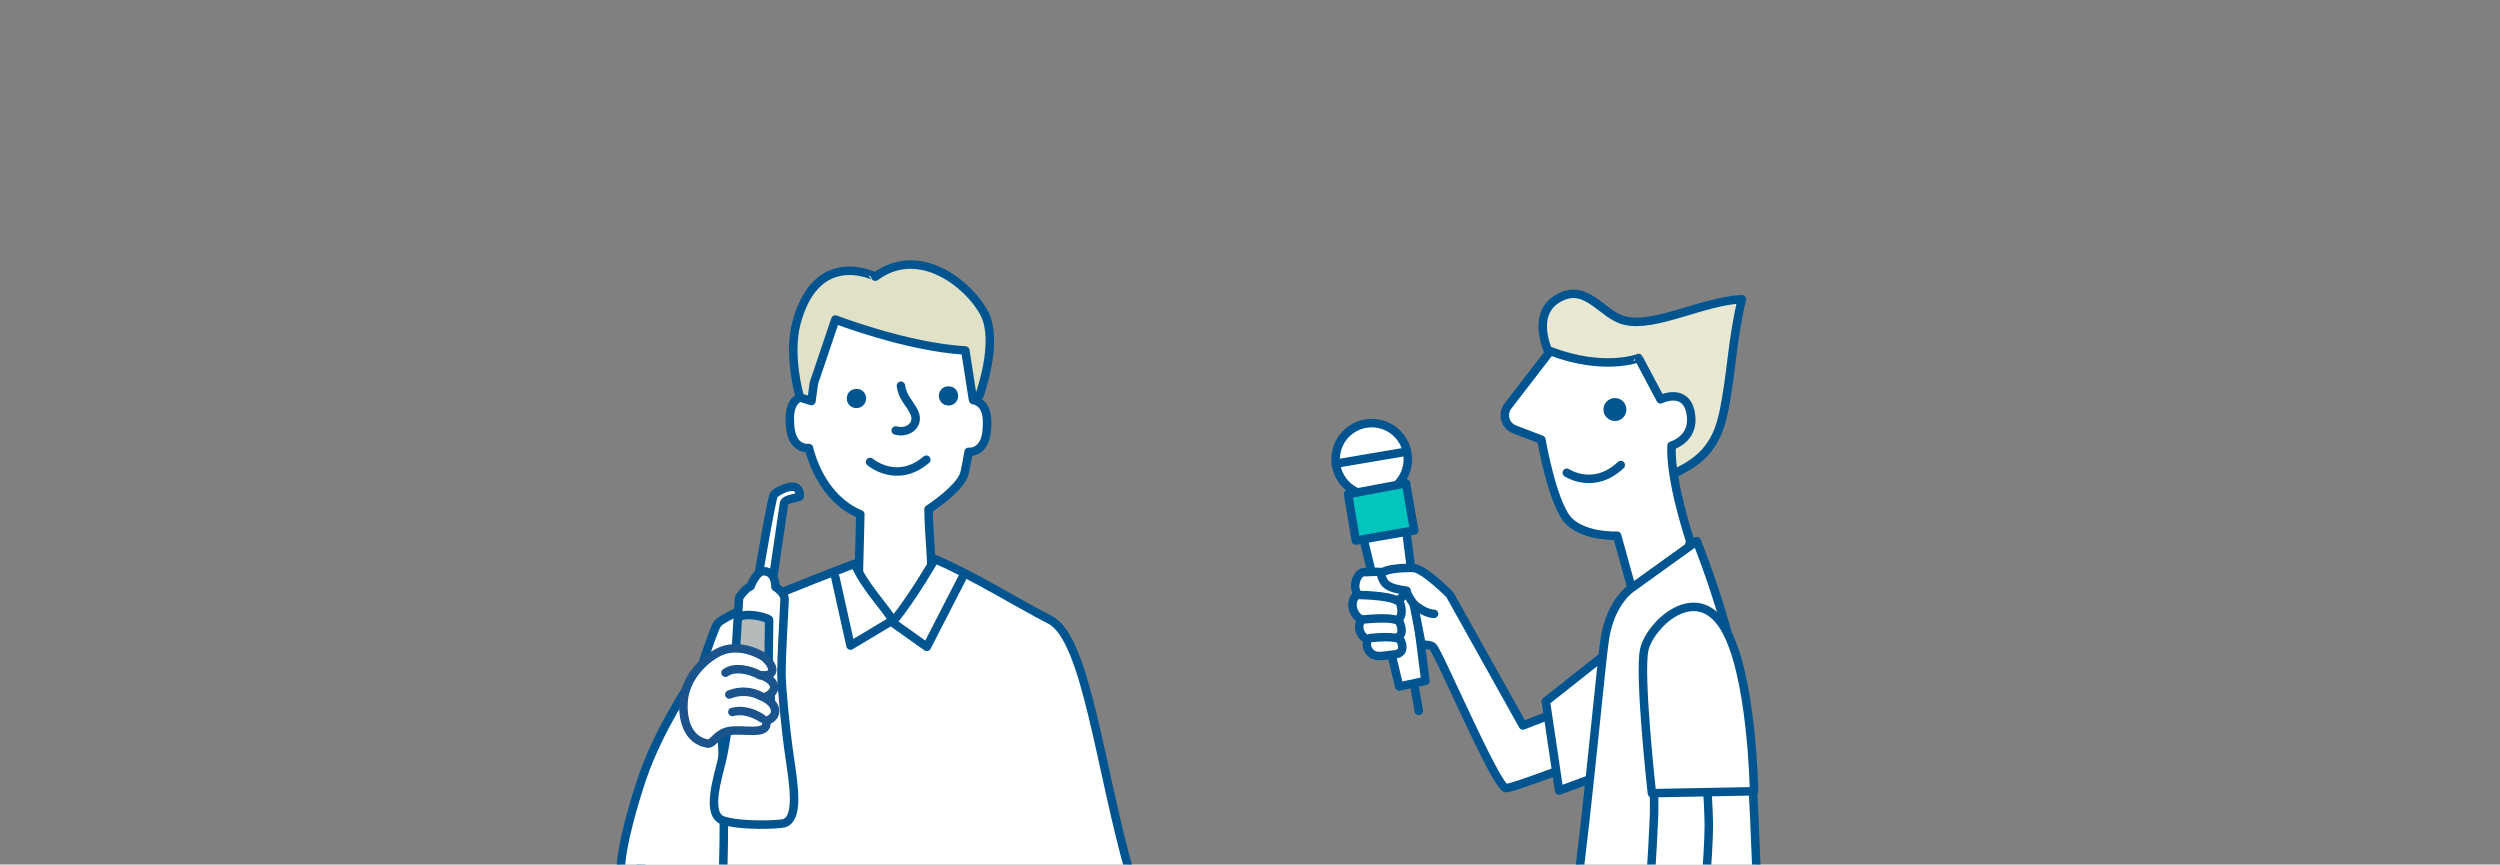 <?xml version="1.0" encoding="UTF-8"?><svg id="_レイヤー_1" xmlns="http://www.w3.org/2000/svg" width="1001.7" height="346.4" viewBox="0 0 1001.7 346.4"><rect x="0" y="0" width="1001.7" height="346.4" fill="#808080" stroke="none"/><defs><style>.cls-1,.cls-2{fill:none;}.cls-1,.cls-2,.cls-3,.cls-4,.cls-5,.cls-6,.cls-7,.cls-8{stroke-linecap:round;stroke-linejoin:round;}.cls-1,.cls-2,.cls-4,.cls-5,.cls-6,.cls-7,.cls-8{stroke-width:3.4px;}.cls-1,.cls-5{stroke:#1b548c;}.cls-2,.cls-3,.cls-4,.cls-6,.cls-7,.cls-8{stroke:#005591;}.cls-9,.cls-5,.cls-7{fill:#fff;}.cls-10{fill:#b5bab9;}.cls-3{fill:#005591;stroke-width:4px;}.cls-4{fill:#e1e1c7;}.cls-6{fill:#e8e8d2;}.cls-8{fill:#02c6be;}</style></defs><path class="cls-7" d="m373.59,241.58c0-16.42-1.31-25.52-1.55-37.51,5.71-3.83,13.48-10.03,14.48-14.73.58-2.7,1.11-5.46,1.57-8.29,1.91.15,3.99-.82,5.2-2.39,1.71-2.21,2.09-5.16,2.2-7.97.1-2.63-.02-5.43-1.43-7.66-.89-1.42-2.48-2.47-4.1-2.71.05-3.85-.06-7.85-.38-12.03-1.05-13.6-11.85-24.48-25.44-25.62-.09-.01-.19-.02-.28-.03-9.98-.8-20.68.43-29.16,5.37-5.97,3.48-11.22,12.19-11.82,19.07-.34,3.89-.62,7.8-.71,11.7-1.67.19-3.33,1.26-4.25,2.72-1.41,2.23-1.54,5.02-1.43,7.66.11,2.8.49,5.75,2.2,7.97,1.26,1.63,3.46,2.62,5.42,2.37,2.53,9.84,7.92,19.14,16.48,24.47,1.32.82,2.71,1.5,4.12,2.12-.19,11.52-.68,21.23-.68,33.64-2.97.89-13.87,6.01-18.47,7.39-3.04,12.18,5.91,28.57,16.92,34.58,11.01,6.02,25.27,4.76,35.82-2.03,10.56-6.79,18.57-18.54,20.71-30.91-6.39-1.02-19.73-4.09-25.42-7.18Z"/><path class="cls-7" d="m452.79,350.13c-11.92-41.28-17.47-94.15-31.91-101.68-15.31-7.98-30.41-17.58-46.3-24.45,0,0-8.46,14.84-16.64,24.97-3.18-5.66-11.59-13.86-15.44-23.09,0,0-51.22,19.19-54.98,23.98-3.76,4.8-31.42,98.97-31.42,98.97"/><polyline class="cls-2" points="334.66 231.15 340.78 258.67 356.96 248.97 371.36 259.17 385.88 230.88"/><circle class="cls-3" cx="343.16" cy="159.65" r="1.86"/><circle class="cls-3" cx="380.05" cy="158.62" r="1.86"/><path class="cls-2" d="m360.98,154.56c.73,5.08,3.67,6.88,5.42,10.91,2.03,4.69-2.53,8.39-7.51,7.02"/><path class="cls-7" d="m348.62,185.1s10.7,9.17,22.54-.91"/><path class="cls-4" d="m319.15,129.29c-3.59,13.37,1.38,29.97,1.38,29.97l4.61,1.43.97-7.2,8.6-25.47s28.63,11.05,52.07,12.41l3,19.24,2.68-1.33s7.96-21.5,1.84-32.97-25.99-27.53-43.58-14.52c0-.01-23.39-12.04-31.57,18.44Z"/><path class="cls-6" d="m620.88,142.13c-3.87-8.99-4.54-18.44,3.99-22.91,10.99-5.76,16.9,6.88,26.01,9.21,12.09,3.09,31.79-7.97,47.07-8.52-4.01,16.14-4.16,30.85-7.53,46.19-3.92,17.87-14.41,21.15-27.74,27.47"/><polyline class="cls-7" points="546.75 217.67 560.64 275.07 571.12 272.81 563.61 213.92"/><path class="cls-7" d="m543.21,196.97c-2.13-1.05-4.03-2.64-5.47-4.73-4.55-6.57-2.91-15.58,3.65-20.13,6.57-4.55,15.58-2.91,20.13,3.65,3.98,5.75,3.22,13.37-1.43,18.23"/><line class="cls-2" x1="535.22" y1="185.78" x2="563.5" y2="180.98"/><polygon class="cls-8" points="543.25 216.59 566.63 212.52 563.35 193.66 540.15 198 543.25 216.59"/><line class="cls-2" x1="566.63" y1="274.23" x2="568.48" y2="284.82"/><path class="cls-7" d="m547.27,229.28s12.08-1.32,15.41,3.53c1.98,2.89-.08,8.2-5.39,8.15s-9.39.34-11.57-1.08c-5.28-3.43-1.83-11.6,1.55-10.6Z"/><path class="cls-7" d="m545.24,238.43s14.95.15,15.89,3.54c.93,3.38.89,7.25-4.41,7.19-5.31-.06-9.39.34-11.57-1.08-5.28-3.43-3.28-10.65.09-9.65Z"/><path class="cls-7" d="m547.05,248.15s12.67-1.44,13.81,1.32c1.14,2.77,1.51,6.03-2.98,6.55-4.5.51-7.91,1.27-9.9.3-4.82-2.35-3.89-8.66-.93-8.17Z"/><path class="cls-7" d="m549.71,255.61s10.61-1.21,11.56,1.11,1.27,5.06-2.5,5.49c-3.76.43-6.62,1.06-8.29.25-4.02-1.97-3.24-7.27-.77-6.85Z"/><path class="cls-7" d="m566.44,242.01c-2.85-3.89-2.84-5.33-2.84-5.33-8.19-1.05-9.14-2.99-10.08-5.89s8.24-3.3,12.57-3.25c4.35.04,14.85,10.76,14.85,10.76l29.27,52.39,48.97-19.08,1.93,23.16s-53.79,21.01-57.66,21.01-27.55-55.82-29.48-56.8c-1.92-.99-4.34-.52-4.34-.52l-3.19-16.45Z"/><polyline class="cls-7" points="653.88 253.76 619.39 281.04 624.7 316.75 672.7 299.11"/><path class="cls-7" d="m566.44,242.01s4.3,3.9,8.16,3.94"/><path class="cls-7" d="m621.16,140.67l-16.97,22.04c-2.46,3.2-1.15,7.87,2.62,9.32l10.79,4.14s4.62,26.94,11.42,33.02,18.94,5.45,18.94,5.45l6.53,23.66s20.25-3.09,22.69-21.68c0,0-8.13-24.25-7.42-38.06,0,0,9.62-2.63,7.65-13.09-1.97-10.46-12.08-5.48-12.08-5.48l-8.77-16.54c.02.03-13.86,5.44-35.4-2.78Z"/><circle class="cls-3" cx="647.07" cy="164.08" r="2.6"/><path class="cls-7" d="m627.79,189.42s10.75,7.21,21.62-3.09"/><path class="cls-7" d="m704.1,357.51c-.61-16.61-1.48-40.64-2.68-55.78-3.2-40.18-21.57-84.9-21.57-84.9l-26.36,18.95s-7.99,5.31-10.39,19.71c-1.47,8.8-6.57,66.01-11.65,104.12"/><path class="cls-7" d="m661.06,355.01c.8-8.75,1.43-22.6,1.65-27.51.76-17.44-3.79-53.07-3.79-53.07l21.98-2.27s3.79,44.73,3.79,59.13c0,4.02-.65,17.28-1.59,25.66"/><path class="cls-7" d="m702.81,317.05l-40.93.76s-5.31-47.76-3.03-57.61c2.27-9.86,20.47-27.29,31.84-9.1,11.36,18.2,12.12,65.95,12.12,65.95Z"/><path class="cls-7" d="m289.747,349.282c.886-30.574-.497-53.511-.497-53.511,0,0-8.313-10.518-12.665-22.046,0,0-12.542,18.575-19.073,37.479-3.678,10.666-8.59,28.1-8.725,36.472"/><path class="cls-7" d="m303.958,230.37s5.235-31.303,6.199-32.262,4.672-3.209,7.674-3.088c2.498.1,2.785,3.207,2.59,3.866s-6.014.741-6.302,2.897-4.942,33.744-4.942,33.744"/><path class="cls-9" d="m289.337,304.224c-1.551,6.939-6.73,22.23.434,24.542s22.203,1.711,24.484,1.059c5.842-1.999,3.885-14.605,2.144-26.437s-3.286-28.163-3.288-33.919,1.264-29.223,1.264-29.223l-4.53-5.201s-1.499-6.07-3.742-6.167-3.762,6.093-3.762,6.093c-2.291.902-6.2,4.486-6.2,4.486,0,0-1.515,23.456-1.752,28.951s-3.361,28.968-5.052,35.815Z"/><path class="cls-10" d="m296.737,246.906c3.902-1.5,11.475.83,11.446,1.496s-.285,18.171-.132,22.348,2.144,16.073-1.621,14.409-13.94.058-13.94.058"/><path class="cls-2" d="m289.337,304.224c-1.551,6.939-6.73,22.23.434,24.542s22.203,1.711,24.484,1.059c5.842-1.999,3.885-14.605,2.144-26.437s-3.286-28.163-3.288-33.919.859-21.399,1.264-29.223c.143-2.758-3.674-5.08-3.674-5.08,0,0,.263-6.078-4.597-6.288-3.148-.136-5.344,6.025-5.344,6.025-2.291.902-4.618,4.555-4.618,4.555,0,0-1.515,23.456-1.752,28.951s-3.361,28.968-5.052,35.815Z"/><path class="cls-2" d="m296.737,246.906c3.902-1.5,11.475.83,11.446,1.496s-.285,18.171-.132,22.348,2.434,15.114-1.621,14.409-13.94.058-13.94.058"/><path class="cls-5" d="m283.481,297.936c2.333.327,3.451-3.975,8.557-5.004,5.746-1.144,16.181,2.256,14.96-4.107,4.84-1.379,5.014-6.35-.838-9.343,6.37-2.584,4.624-7.069-1.308-8.936,6.734.61,5.054-4.091,1.378-7.24,0,0-8.597-5.836-17.085-2.511-5.29,2.069-14.389,9.601-15.235,20.058-.512,6.34,1.053,15.614,9.57,17.084Z"/><path class="cls-1" d="m304.423,270.526c-3.309-1.96-10.09-3.737-13.735-.979"/><path class="cls-1" d="m305.216,279.094c-3.98-2.249-8.762-2.539-12.996-.806"/><path class="cls-1" d="m305.344,287.845c-3.387-2.277-7.977-3.696-11.897-2.572"/></svg>